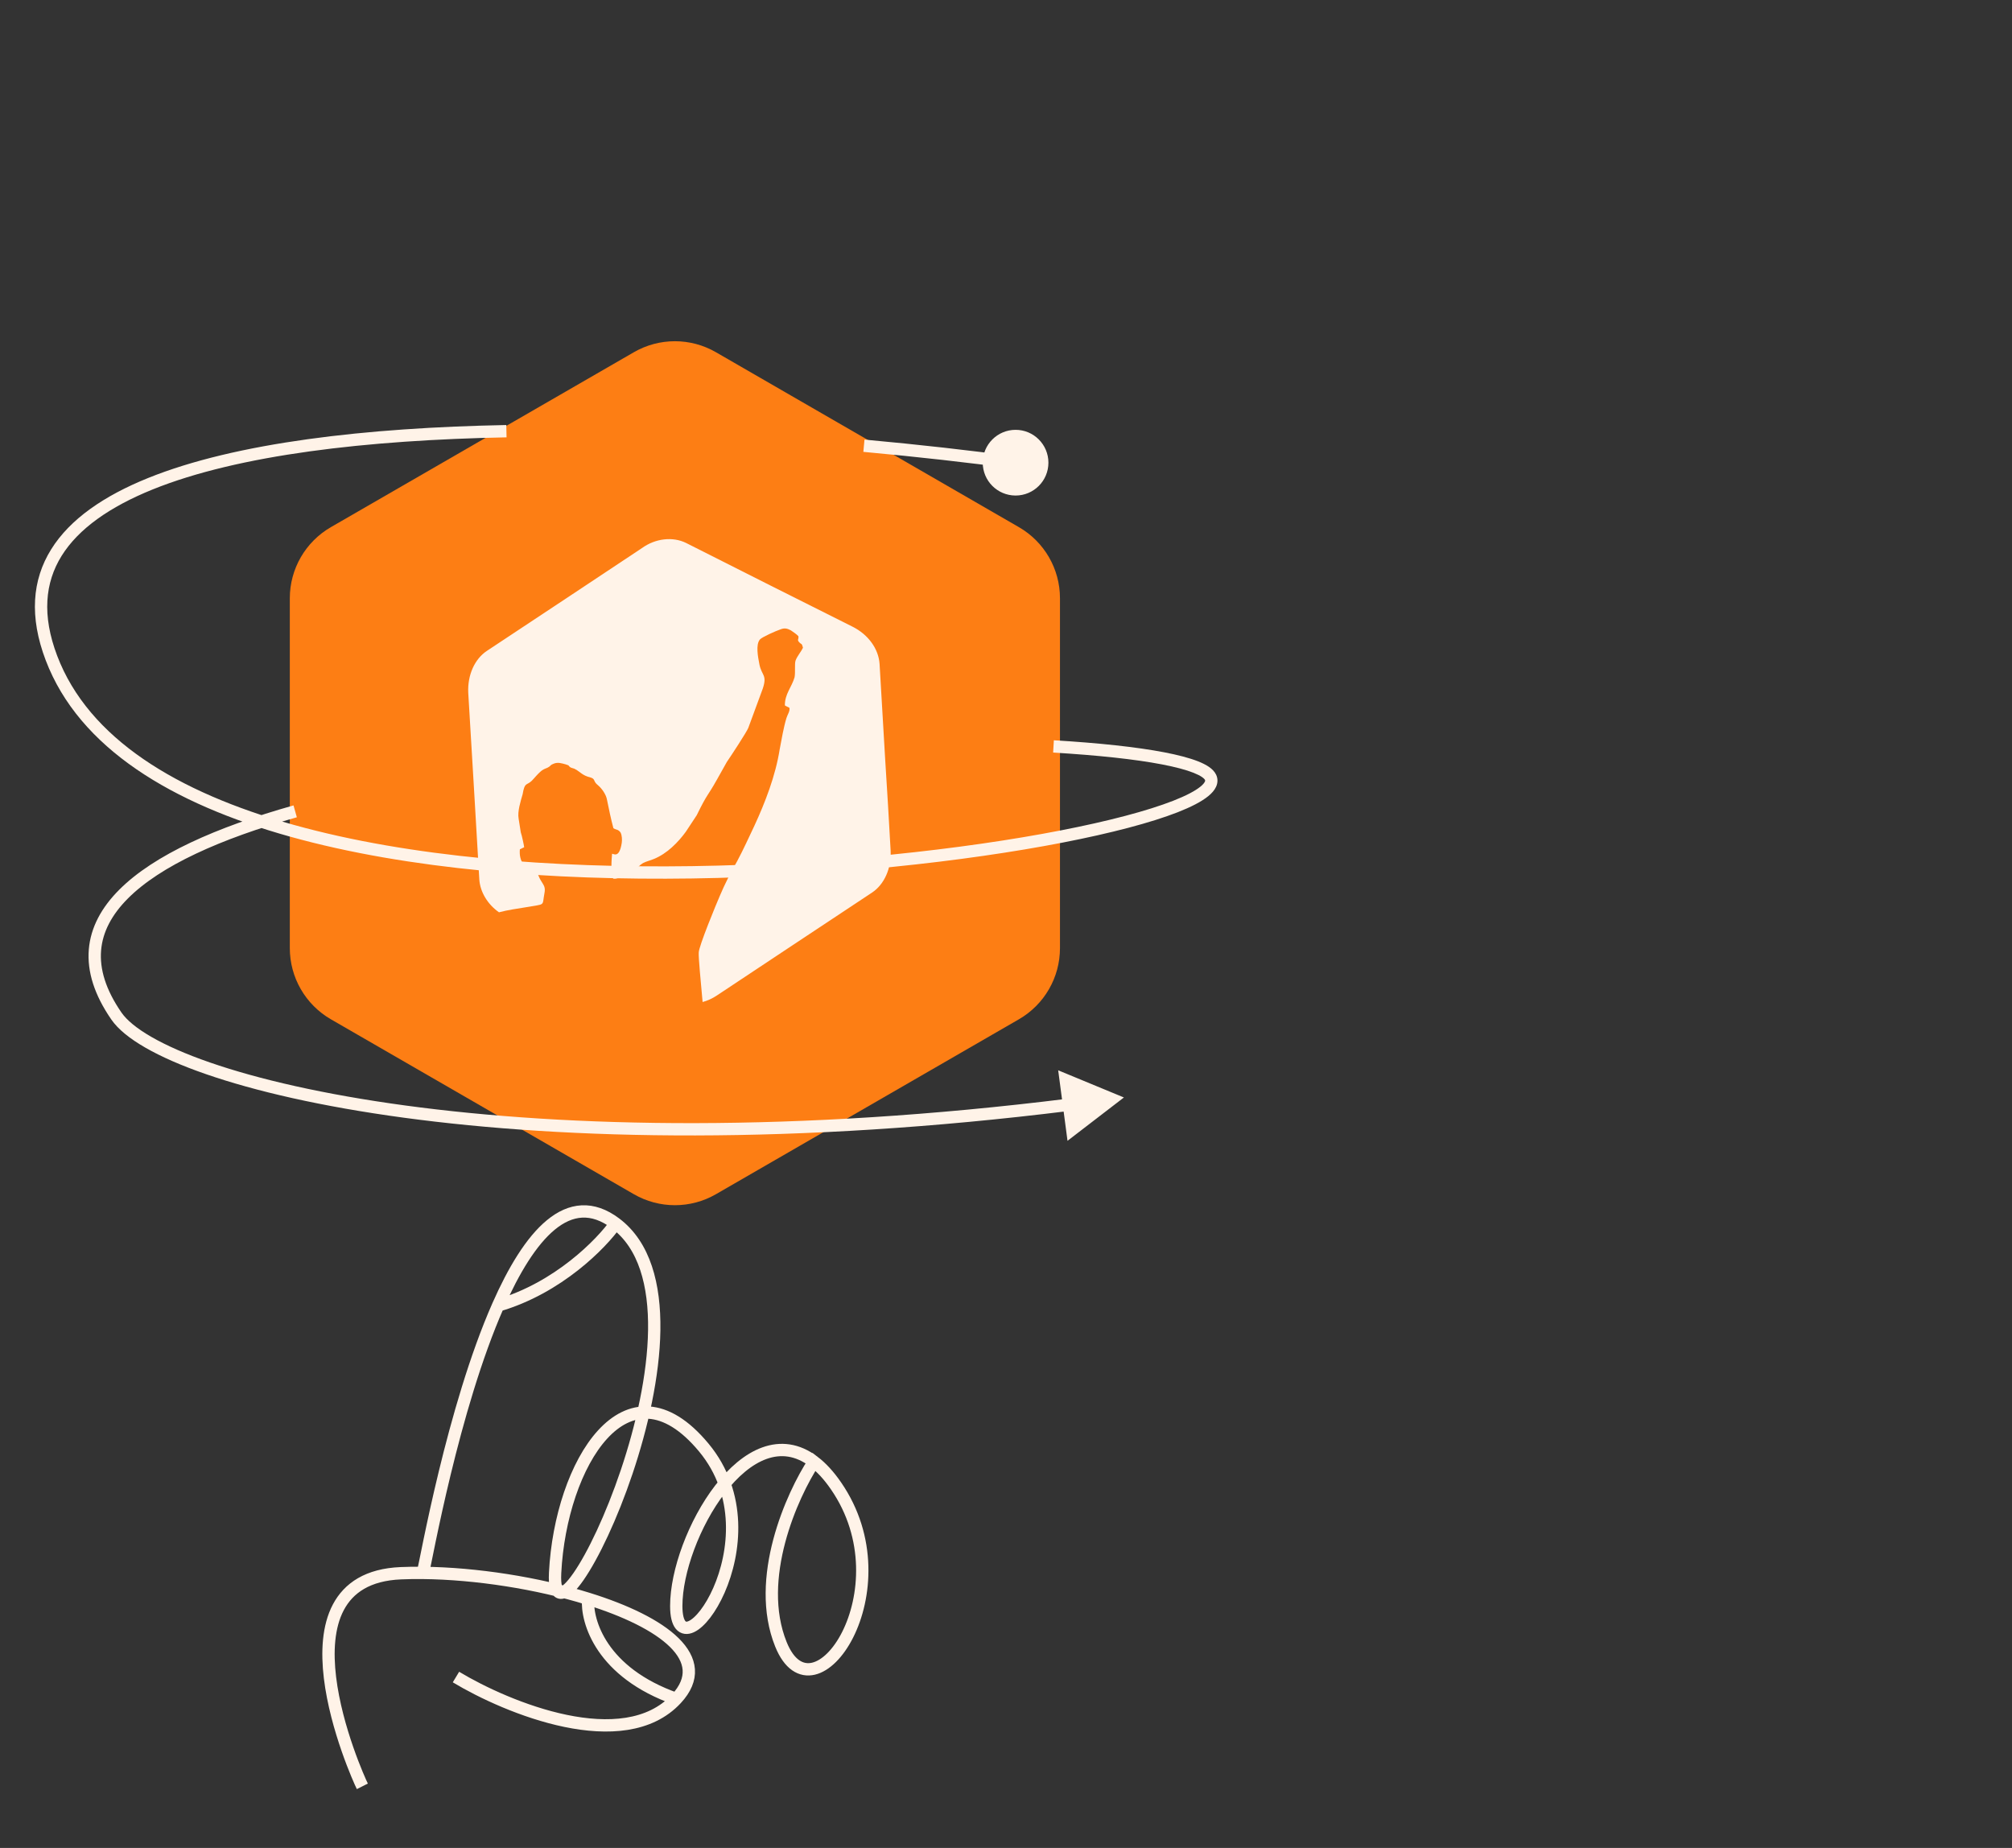<?xml version="1.0" encoding="UTF-8"?> <svg xmlns="http://www.w3.org/2000/svg" width="98" height="90" viewBox="0 0 98 90" fill="none"><rect x="0" y="0" width="98" height="90" fill="#333333" stroke="none"/> <path d="M17.649 87C17.381 86.468 13.089 76.887 19.527 76.621C19.874 76.606 20.233 76.601 20.6 76.605M32.939 82.742C30.364 85.51 24.713 83.185 22.209 81.677M32.939 82.742C34.758 80.787 32.295 79.002 28.647 77.867M32.939 82.742C29.291 81.464 28.558 78.96 28.647 77.867M28.647 77.867C26.187 77.102 23.188 76.632 20.6 76.605M20.6 76.605C20.759 75.982 22.055 68.585 24.263 63.58M29.988 59.588C35.622 63.846 26.769 81.912 27.038 76.605C27.306 71.298 30.525 65.975 34.28 70.5C38.036 75.024 32.939 81.944 32.939 78.218C32.939 74.867 36.41 68.719 39.645 71.191M29.988 59.588C27.703 57.861 25.771 60.163 24.263 63.58M29.988 59.588C29.301 60.564 27.194 62.728 24.263 63.58M39.645 71.191C40.008 71.468 40.367 71.853 40.718 72.363C44.206 77.419 39.645 84.073 38.036 80.081C36.748 76.887 38.572 72.824 39.645 71.191Z" stroke="#FFF3E8" stroke-width="0.6"></path> <path d="M30.873 17.155C32.11 16.44 33.635 16.44 34.873 17.155L49.629 25.674C50.867 26.389 51.629 27.709 51.629 29.138V46.177C51.629 47.606 50.867 48.927 49.629 49.642L34.873 58.161C33.635 58.876 32.11 58.876 30.873 58.161L16.116 49.642C14.879 48.927 14.116 47.606 14.116 46.177V29.138C14.116 27.709 14.879 26.389 16.116 25.674L30.873 17.155Z" fill="#FD7E14"></path> <path fill-rule="evenodd" clip-rule="evenodd" d="M33.414 26.442L37.552 28.529C38.962 29.231 40.122 29.823 41.532 30.525C42.299 30.911 42.794 31.607 42.842 32.334L43.115 36.98C43.216 38.566 43.294 39.847 43.381 41.436C43.421 42.298 43.069 43.073 42.482 43.467L38.618 46.027C37.304 46.896 36.23 47.613 34.917 48.483C34.692 48.632 34.456 48.74 34.222 48.802C34.132 47.806 34.017 46.608 34.034 46.397C34.029 46.102 34.905 43.988 35.051 43.654C35.303 43.053 35.593 42.487 35.904 41.945C36.208 41.376 36.457 40.821 36.74 40.227C37.271 39.079 37.776 37.775 37.977 36.493C38.063 36.041 38.172 35.405 38.306 34.97C38.361 34.792 38.483 34.641 38.452 34.472C38.347 34.411 38.303 34.408 38.229 34.354C38.226 33.793 38.565 33.465 38.702 32.985C38.749 32.721 38.694 32.351 38.749 32.173C38.835 31.943 39.008 31.764 39.111 31.544C39.048 31.309 39.042 31.399 38.941 31.293C38.8 31.154 38.917 31.152 38.887 30.982C38.785 30.877 38.641 30.782 38.516 30.697C38.345 30.61 38.217 30.57 38.004 30.657C37.788 30.729 37.117 31.027 37.015 31.143C36.802 31.393 36.916 31.984 36.993 32.377C37.106 32.909 37.374 32.867 37.155 33.532L36.447 35.453C36.368 35.652 35.605 36.818 35.403 37.109L34.915 37.979C34.447 38.815 34.467 38.617 33.935 39.706L33.4 40.516C33.023 41.031 32.491 41.573 31.854 41.832C31.669 41.912 31.5 41.942 31.319 42.035C31.104 42.166 31.095 42.243 30.938 42.374C30.734 42.547 30.661 42.492 30.438 42.596C30.24 42.679 30.101 42.82 29.872 42.792C29.736 42.503 29.787 41.868 29.813 41.58C29.903 41.586 30.169 41.81 30.286 41.039C30.304 40.886 30.297 40.696 30.229 40.551C30.109 40.377 30.02 40.43 29.877 40.335C29.762 39.907 29.653 39.389 29.566 38.954C29.526 38.698 29.314 38.4 29.125 38.243C28.862 38.033 29.03 37.944 28.742 37.858C28.381 37.777 28.24 37.578 28.034 37.471C27.961 37.416 27.857 37.414 27.787 37.374C27.623 37.255 27.8 37.311 27.557 37.228C27.366 37.176 27.172 37.11 26.973 37.193C26.812 37.251 26.823 37.292 26.748 37.342C26.649 37.413 26.577 37.417 26.474 37.474C26.279 37.571 25.972 37.964 25.901 38.027C25.643 38.274 25.56 38.074 25.457 38.679C25.366 38.999 25.196 39.518 25.261 39.871C25.3 40.127 25.331 40.296 25.366 40.538C25.417 40.672 25.526 41.19 25.531 41.263L25.322 41.363C25.261 42.016 25.635 42.256 25.874 42.488C25.997 42.455 25.939 42.456 25.952 42.452C26.017 42.42 25.973 42.417 26.041 42.399C26.223 42.527 26.226 42.704 26.35 42.893C26.486 43.123 26.58 43.201 26.517 43.514C26.394 44.154 26.605 44.008 25.607 44.187C25.184 44.256 24.73 44.318 24.304 44.432C23.741 44.036 23.388 43.435 23.347 42.84L23.074 38.193C22.973 36.608 22.908 35.323 22.807 33.737C22.768 32.875 23.12 32.1 23.706 31.706L27.571 29.147C28.884 28.277 29.959 27.56 31.272 26.691C31.926 26.219 32.77 26.126 33.414 26.442Z" fill="#FFF3E8"></path> <path d="M47.867 22.534C47.867 23.418 48.583 24.134 49.467 24.134C50.35 24.134 51.066 23.418 51.066 22.534C51.066 21.651 50.35 20.934 49.467 20.934C48.583 20.934 47.867 21.651 47.867 22.534ZM2.505 32.047L2.225 32.154L2.505 32.047ZM58.964 37.86L59.237 37.735L58.964 37.86ZM5.671 49.487L5.425 49.657L5.671 49.487ZM54.743 53.45L51.542 52.127L51.996 55.561L54.743 53.45ZM2.225 32.154C3.861 36.454 8.403 39.15 14.14 40.75C19.893 42.355 26.933 42.884 33.707 42.784C40.484 42.685 47.015 41.957 51.758 41.037C54.127 40.577 56.062 40.067 57.362 39.559C58.008 39.306 58.52 39.045 58.85 38.776C59.015 38.642 59.155 38.49 59.233 38.316C59.317 38.131 59.326 37.929 59.237 37.735L58.692 37.986C58.701 38.006 58.706 38.026 58.686 38.069C58.661 38.124 58.6 38.207 58.471 38.311C58.215 38.52 57.772 38.754 57.143 39C55.893 39.489 53.999 39.991 51.644 40.448C46.938 41.361 40.443 42.086 33.699 42.184C26.952 42.283 19.976 41.755 14.302 40.172C8.612 38.585 4.316 35.963 2.786 31.94L2.225 32.154ZM5.425 49.657C5.749 50.126 6.316 50.584 7.079 51.023C7.848 51.465 8.838 51.901 10.035 52.315C12.429 53.144 15.672 53.895 19.671 54.436C27.671 55.519 38.721 55.767 52.102 54.103L52.028 53.507C38.692 55.166 27.695 54.917 19.752 53.842C15.78 53.304 12.577 52.56 10.231 51.748C9.058 51.342 8.105 50.921 7.379 50.503C6.647 50.083 6.169 49.678 5.918 49.316L5.425 49.657ZM59.237 37.735C59.164 37.577 59.034 37.453 58.891 37.353C58.744 37.252 58.562 37.161 58.354 37.079C57.938 36.915 57.381 36.769 56.71 36.64C55.367 36.382 53.522 36.184 51.331 36.054L51.296 36.653C53.475 36.782 55.29 36.978 56.597 37.229C57.252 37.355 57.767 37.492 58.134 37.637C58.317 37.71 58.454 37.78 58.549 37.846C58.647 37.914 58.682 37.964 58.692 37.986L59.237 37.735ZM14.296 39.226C10.549 40.282 7.504 41.63 5.803 43.337C4.946 44.197 4.415 45.163 4.326 46.24C4.237 47.316 4.595 48.456 5.425 49.657L5.918 49.316C5.142 48.194 4.85 47.189 4.924 46.289C4.998 45.39 5.442 44.549 6.228 43.76C7.813 42.169 10.728 40.855 14.459 39.804L14.296 39.226ZM49.506 22.237C47.264 21.937 44.761 21.652 42.107 21.41L42.052 22.007C44.698 22.248 47.193 22.532 49.427 22.832L49.506 22.237ZM24.661 20.7C17.859 20.83 11.495 21.551 7.212 23.281C5.07 24.146 3.41 25.279 2.492 26.755C1.563 28.247 1.422 30.042 2.225 32.154L2.786 31.94C2.036 29.97 2.19 28.376 3.001 27.072C3.823 25.751 5.349 24.681 7.437 23.837C11.613 22.15 17.883 21.43 24.673 21.3L24.661 20.7Z" fill="#FFF3E8"></path> </svg> 